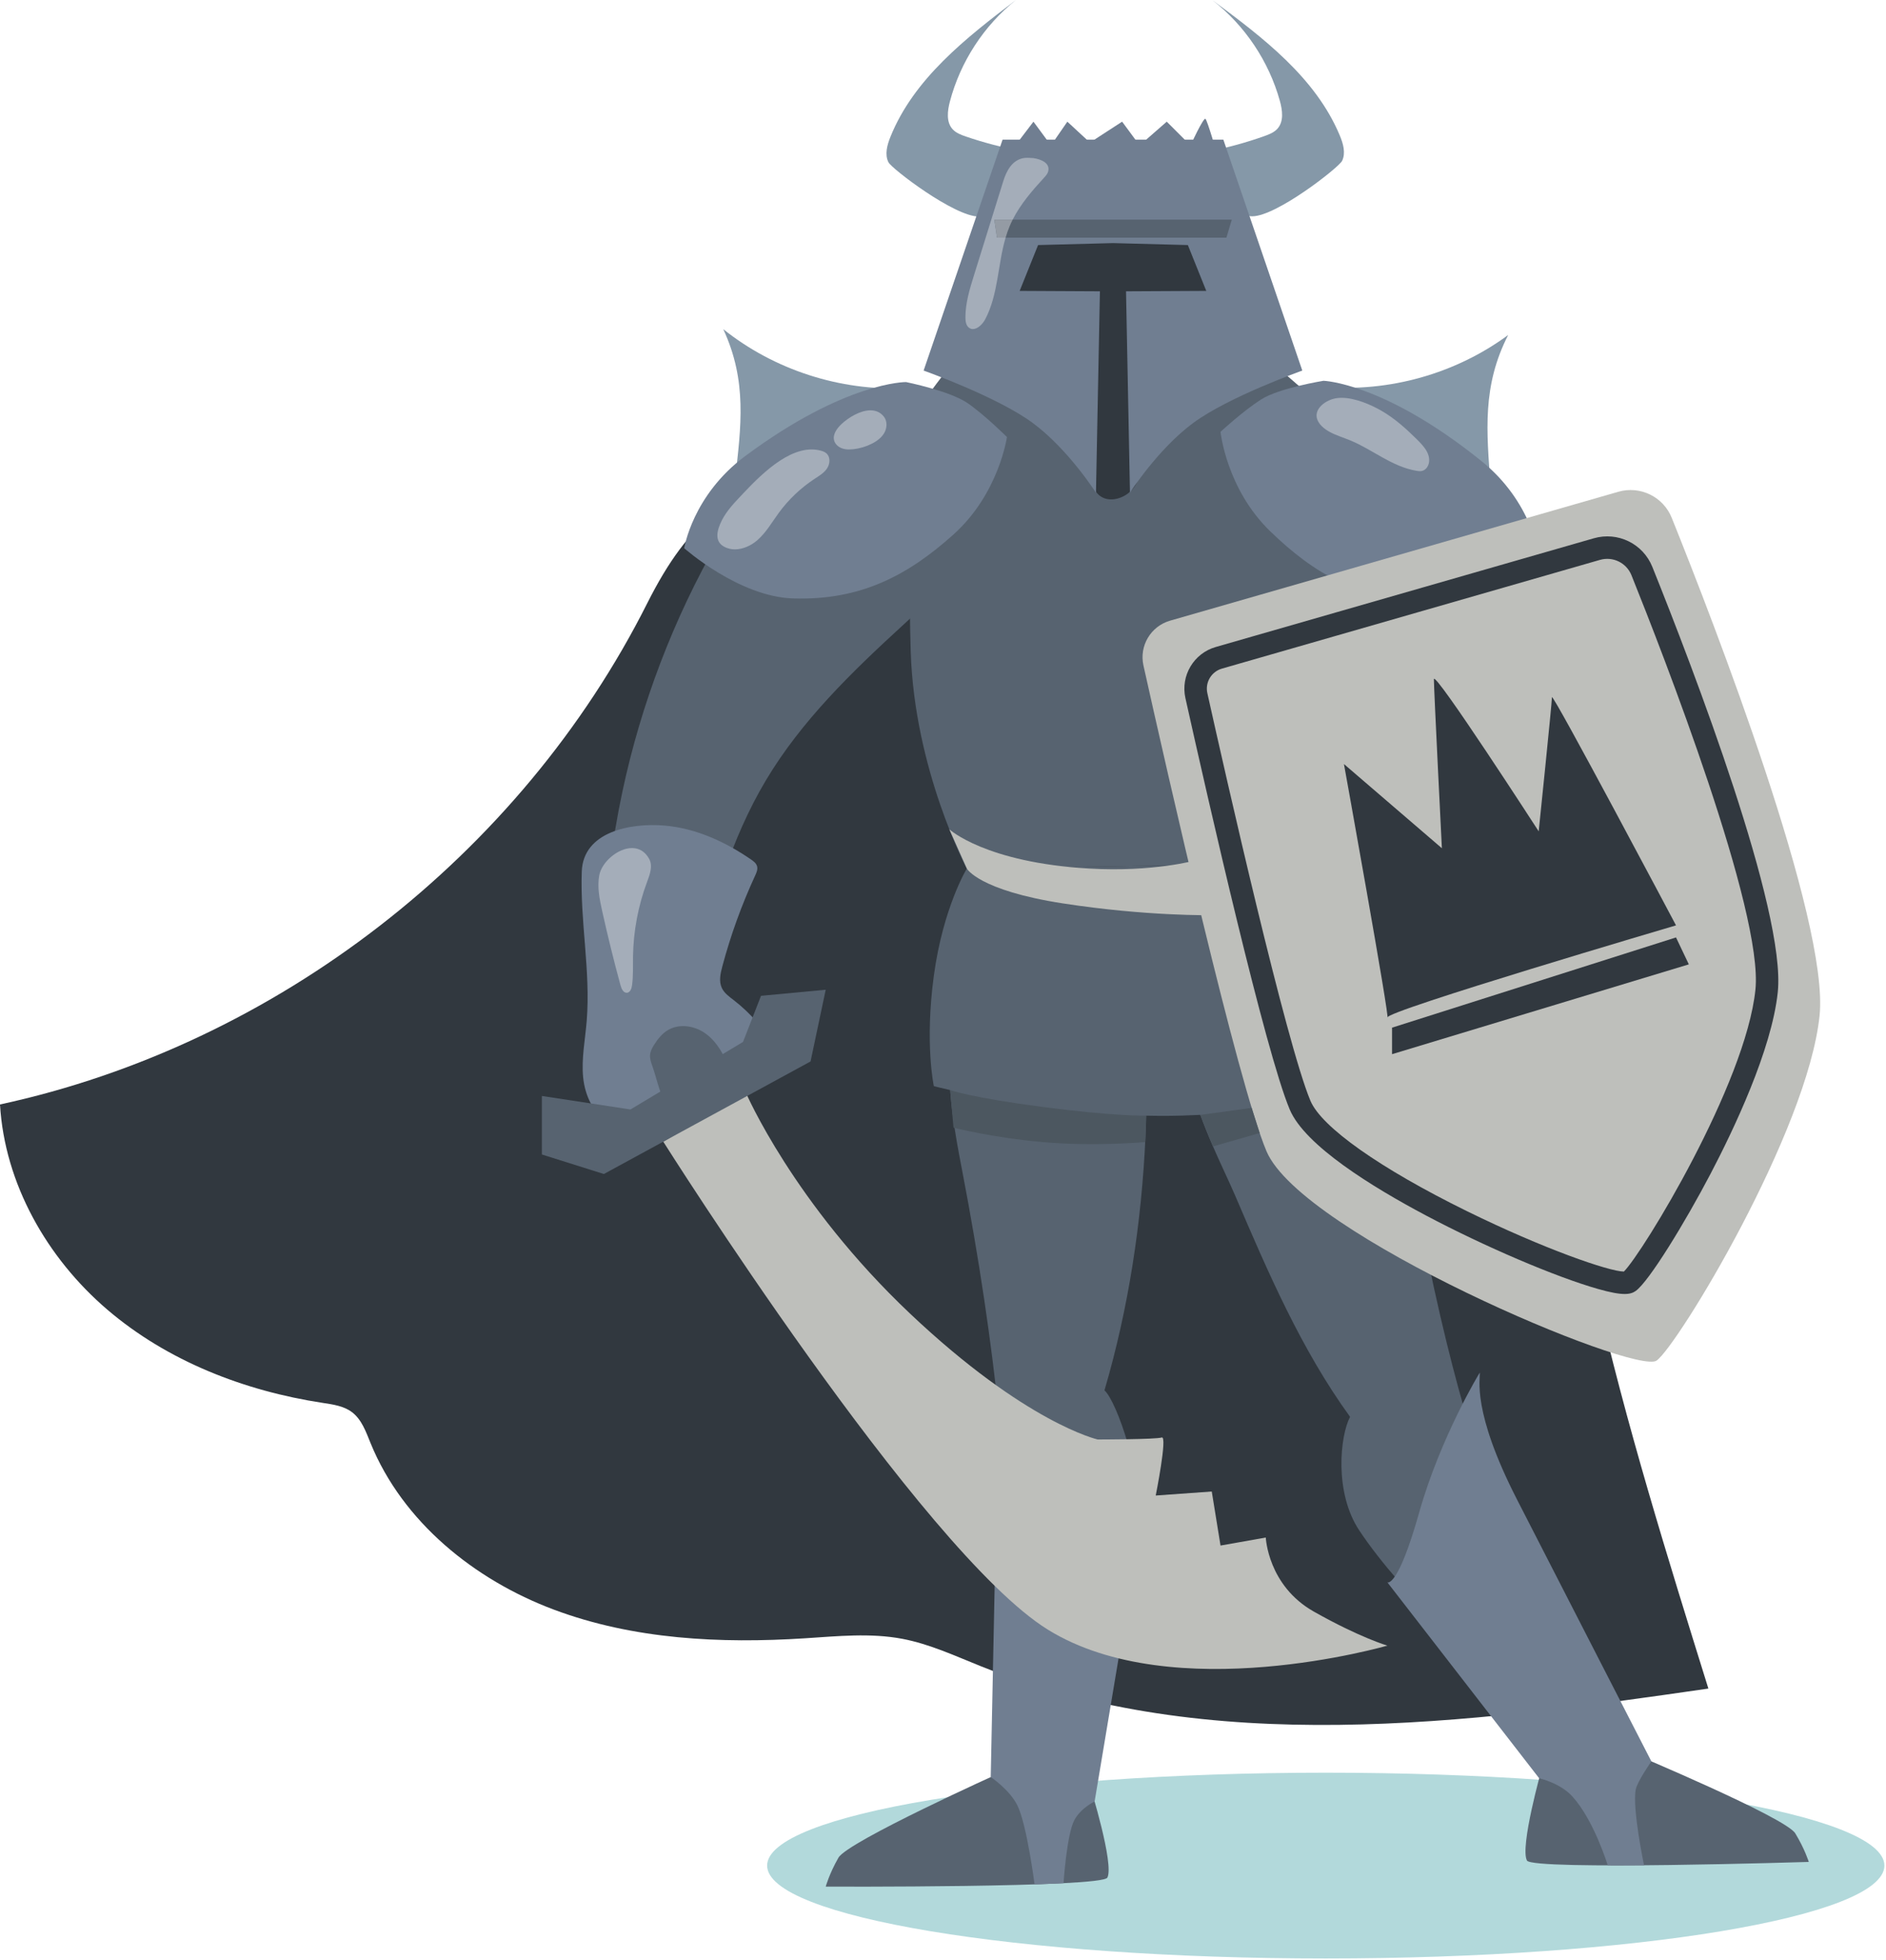 <?xml version="1.0" encoding="UTF-8" standalone="no"?>
<!DOCTYPE svg PUBLIC "-//W3C//DTD SVG 1.1//EN" "http://www.w3.org/Graphics/SVG/1.1/DTD/svg11.dtd">
<svg width="100%" height="100%" viewBox="0 0 1153 1198" version="1.1" xmlns="http://www.w3.org/2000/svg" xmlns:xlink="http://www.w3.org/1999/xlink" xml:space="preserve" xmlns:serif="http://www.serif.com/" style="fill-rule:evenodd;clip-rule:evenodd;stroke-linejoin:round;stroke-miterlimit:2;">
    <g transform="matrix(1,0,0,1,-2195.48,-775.106)">
        <path d="M3347.5,1915.58C3347.5,1946.94 3194.6,1972.37 3005.98,1972.37C2817.36,1972.37 2664.46,1946.94 2664.46,1915.58C2664.46,1884.22 2817.36,1858.8 3005.98,1858.8C3194.6,1858.8 3347.5,1884.22 3347.5,1915.58Z" style="fill:rgb(178,217,219);fill-rule:nonzero;"/>
        <path d="M2738.63,874.314C2736.24,869.532 2737.83,863.779 2739.82,858.819C2754.13,823.237 2786.03,798.3 2816.57,775.106C2796.95,790.791 2782.57,812.91 2776.19,837.203C2774.69,842.902 2773.87,849.677 2777.81,854.055C2779.92,856.398 2783.01,857.558 2785.99,858.575C2796.88,862.29 2808.05,865.214 2819.36,867.315C2813.01,878.01 2808.17,907.304 2794.05,907.492C2779.09,907.691 2740.58,878.227 2738.63,874.314Z" style="fill:rgb(133,152,168);fill-rule:nonzero;"/>
        <path d="M3015.97,873.446C3018.29,868.633 3016.63,862.901 3014.57,857.968C2999.81,822.575 2967.58,798.055 2936.74,775.259C2956.56,790.687 2971.23,812.618 2977.93,836.826C2979.5,842.504 2980.41,849.269 2976.53,853.698C2974.45,856.067 2971.38,857.267 2968.41,858.323C2957.56,862.18 2946.44,865.248 2935.15,867.495C2941.64,878.107 2946.86,907.337 2960.98,907.341C2975.94,907.346 3014.07,877.385 3015.97,873.446Z" style="fill:rgb(133,152,168);fill-rule:nonzero;"/>
        <path d="M2591.16,1143.91C2513.67,1298 2364.06,1413.85 2195.48,1450.3C2198.32,1498.69 2224.23,1544.2 2261.06,1575.7C2297.9,1607.21 2344.87,1625.43 2392.79,1632.73C2399,1633.68 2405.54,1634.57 2410.57,1638.33C2416.58,1642.81 2419.2,1650.38 2422.02,1657.31C2441.61,1705.41 2485.45,1740.88 2534.08,1759.11C2582.71,1777.34 2635.88,1779.97 2687.7,1776.63C2707.52,1775.36 2727.59,1773.26 2747.11,1776.96C2763.86,1780.14 2779.49,1787.47 2795.33,1793.8C2934.67,1849.55 3091.36,1828.89 3239.89,1807.37C3214.69,1726.5 3189.46,1645.52 3170.68,1562.91C3139.84,1427.29 3126.56,1287.69 3131.27,1148.69C3132.01,1126.82 3132.33,1102.42 3117.56,1086.27C3107.53,1075.3 3092.54,1070.6 3078.23,1066.55C3002.27,1045.08 2923.95,1029.49 2845.02,1030.57C2794.89,1031.26 2744.55,1038.88 2697.12,1055.41C2642.25,1074.53 2616.97,1092.58 2591.16,1143.91Z" style="fill:rgb(49,56,63);fill-rule:nonzero;"/>
        <path d="M2564.77,1351.39C2564.38,1363.87 2564.59,1376.98 2570.59,1387.93C2576.6,1398.88 2590.25,1406.63 2601.82,1401.95C2613.47,1397.23 2617.67,1383.2 2620.58,1370.97C2630.38,1329.79 2642.05,1288.43 2663.74,1252.08C2685.36,1215.85 2716.07,1186.04 2747.19,1157.55C2756.43,1149.1 2765.89,1140.53 2772.1,1129.67C2778.31,1118.8 2780.83,1105.02 2775.46,1093.72C2770.63,1083.55 2760.42,1077.09 2750.24,1072.29C2728.61,1062.12 2700.17,1054.25 2676.01,1057.21C2655.39,1059.74 2644.29,1088.75 2634.64,1105.58C2607.27,1153.3 2587.42,1205.31 2575.97,1259.11C2569.51,1289.46 2565.72,1320.38 2564.77,1351.39Z" style="fill:rgb(87,99,112);fill-rule:nonzero;"/>
        <path d="M2890.05,1409.02C2883.34,1389.62 2868.68,1371.87 2848.85,1366.55C2838.28,1363.72 2827.09,1364.55 2816.22,1365.86C2760.76,1372.57 2776.22,1451.82 2783.46,1489.45C2827.41,1717.6 2808.26,1824.01 2816.23,1868.55C2818.95,1883.74 2834.66,1865.82 2839.92,1880.33C2856.36,1818.74 2875.88,1767.58 2889.8,1705.37C2895.4,1680.32 2878.01,1631.28 2870.69,1625.08C2885.48,1574.74 2893.36,1522.41 2895.77,1469.97C2896.71,1449.46 2896.76,1428.42 2890.05,1409.02Z" style="fill:rgb(87,99,112);fill-rule:nonzero;"/>
        <path d="M3104,1677.98C3098.22,1663.12 3072.24,1586.43 3052.51,1454.98C3049.46,1434.68 3041.41,1414.94 3029.36,1398.32C3017.31,1381.69 2998.13,1368.96 2977.61,1369.63C2966.67,1369.98 2956.21,1374.02 2946.18,1378.43C2895.05,1400.94 2935.59,1470.98 2950.68,1506.2C2970.69,1552.94 2991,1600.13 3020.84,1641.25C3014.73,1652.81 3011.03,1687.45 3026.45,1710.68C3053.17,1750.94 3102.1,1793.55 3132.79,1826.8C3143.25,1838.14 3153.91,1849.4 3166.15,1858.8C3146.88,1798.04 3127.13,1737.38 3104,1677.98Z" style="fill:rgb(87,99,112);fill-rule:nonzero;"/>
        <path d="M2786.55,1306.08C2786.55,1306.08 2772.01,1329.95 2766.38,1371.58C2760.75,1413.21 2766.38,1439.09 2766.38,1439.09C2766.38,1439.09 2842.88,1459.34 2918.26,1457.09C2993.64,1454.84 3058.89,1441.34 3058.89,1441.34C3058.89,1441.34 3054.39,1398.58 3034.14,1367.08C3013.89,1335.58 2986.29,1303.03 2986.29,1303.03L2786.55,1306.08Z" style="fill:rgb(87,99,112);fill-rule:nonzero;"/>
        <path d="M2783.18,991.979C2778.92,993.503 2755.96,1026.29 2755.96,1026.29C2755.96,1026.29 2749.95,1101 2752.24,1173.43C2754.52,1245.85 2786.55,1306.08 2786.55,1306.08L2986.29,1303.03C2986.29,1303.03 3009.16,1242.8 3012.21,1180.29C3014.41,1135.26 3002.7,1022.47 3002.7,1022.47L2961.13,986.35L2783.18,991.979Z" style="fill:rgb(87,99,112);fill-rule:nonzero;"/>
        <path d="M2637.64,976.328C2668.73,1001.19 2709.04,1014.25 2748.8,1012.36C2739.81,1033.34 2726.25,1052.71 2707.89,1066.26C2695.52,1075.38 2641,1101.76 2644.8,1068.72C2648.61,1035.67 2652.34,1007.99 2637.64,976.328Z" style="fill:rgb(133,152,168);fill-rule:nonzero;"/>
        <path d="M2816.04,910.197C2804.67,922.143 2797.68,937.883 2794.9,954.143C2793.72,961.02 2793.35,968.447 2796.6,974.62C2801.57,984.069 2813.04,987.515 2822.2,993.002C2846.47,1007.54 2855.49,1037.77 2861.66,1065.38C2862.66,1069.85 2863.81,1074.64 2867.24,1077.69C2873.28,1083.05 2883.51,1079.89 2888.4,1073.46C2893.29,1067.03 2894.37,1058.58 2895.57,1050.59C2899.49,1024.65 2907.57,997.366 2928,980.902C2935.97,974.485 2945.75,969.736 2951.09,961.012C2957.79,950.058 2955.5,935.585 2949.47,924.244C2940.8,907.945 2925.09,895.883 2907.53,890.197C2877.52,880.478 2838.36,886.763 2816.04,910.197Z" style="fill:rgb(49,56,63);fill-rule:nonzero;"/>
        <path d="M2943.38,860.503L2808.39,860.503L2760.13,1001.65C2760.13,1001.65 2805.17,1017.63 2826.89,1033.71C2848.61,1049.8 2865.5,1076.34 2865.5,1076.34L2867.91,953.194L2818.85,952.938L2830.11,924.916L2875.89,923.715L2921.67,924.916L2932.93,952.938L2883.87,953.194L2886.28,1076.34C2886.28,1076.34 2903.17,1049.8 2924.88,1033.71C2946.6,1017.63 2991.64,1001.65 2991.64,1001.65L2943.38,860.503Z" style="fill:rgb(112,126,145);fill-rule:nonzero;"/>
        <path d="M2816.23,863.988L2827.28,849.487L2837.99,863.988L2848,849.487L2861.81,862.262L2881.49,849.487L2892.19,863.988L2908.77,849.487L2923.27,863.988C2923.27,863.988 2931.23,846.724 2932.43,847.761C2933.63,848.796 2939.5,869.167 2939.5,869.167L2819.36,871.93L2816.23,863.988Z" style="fill:rgb(112,126,145);fill-rule:nonzero;"/>
        <path d="M2749.38,1008.67C2749.38,1008.67 2776.26,1014.1 2787.03,1021.56C2797.81,1029.02 2811.07,1042.28 2811.07,1042.28C2811.07,1042.28 2806.23,1076.84 2778.4,1101.84C2750.56,1126.83 2721.55,1142.34 2680.1,1140.93C2647,1139.8 2613.78,1110.25 2613.78,1110.25C2613.78,1110.25 2618.75,1077.92 2651.09,1053.89C2712.43,1008.29 2749.38,1008.67 2749.38,1008.67Z" style="fill:rgb(112,126,145);fill-rule:nonzero;"/>
        <path d="M3117.5,979.898C3085.46,1003.53 3044.69,1015.02 3005.02,1011.59C3013.19,1032.91 3025.99,1052.78 3043.82,1067.04C3055.83,1076.63 3109.28,1105.11 3106.76,1071.94C3104.24,1038.77 3101.58,1010.97 3117.5,979.898Z" style="fill:rgb(133,152,168);fill-rule:nonzero;"/>
        <path d="M3004.59,1007.89C3004.59,1007.89 2977.52,1012.26 2966.46,1019.3C2955.41,1026.34 2941.64,1039.08 2941.64,1039.08C2941.64,1039.08 2945.14,1073.8 2971.98,1099.86C2998.83,1125.91 3027.22,1142.53 3068.69,1142.73C3101.81,1142.88 3136.15,1114.65 3136.15,1114.65C3136.15,1114.65 3132.44,1082.14 3101.06,1056.88C3041.53,1008.94 3004.59,1007.89 3004.59,1007.89Z" style="fill:rgb(112,126,145);fill-rule:nonzero;"/>
        <path d="M2807.03,1858.8C2807.03,1858.8 2713.72,1900.85 2708.06,1910.76C2702.4,1920.66 2700.28,1928.45 2700.28,1928.45C2700.28,1928.45 2869.37,1929.17 2872.48,1922.93C2876.68,1914.48 2862.01,1867.4 2862.01,1867.4L2807.03,1858.8Z" style="fill:rgb(87,99,112);fill-rule:nonzero;"/>
        <path d="M3192.67,1846.62C3192.67,1846.62 3287.08,1886.13 3293.01,1895.88C3298.93,1905.62 3301.27,1913.35 3301.27,1913.35C3301.27,1913.35 3132.25,1918.65 3128.98,1912.5C3124.55,1904.16 3137.94,1856.7 3137.94,1856.7L3192.67,1846.62Z" style="fill:rgb(87,99,112);fill-rule:nonzero;"/>
        <path d="M2910.79,1154.54L3184.83,1075.74C3198.2,1071.89 3212.31,1078.78 3217.5,1091.69C3243.32,1155.91 3313.88,1338.04 3307.87,1396C3300.53,1466.82 3221.17,1597.66 3208.25,1606.86C3195.33,1616.06 2991.18,1529.92 2969.7,1478.79C2951.92,1436.49 2908.85,1246.28 2894.52,1181.93C2891.85,1169.94 2898.98,1157.94 2910.79,1154.54Z" style="fill:rgb(190,191,187);fill-rule:nonzero;"/>
        <path d="M2942.5,1183.85C2936.04,1185.7 2932.13,1192.29 2933.59,1198.85C2944.61,1248.35 2981.73,1412.62 2996.61,1448.04C3003.38,1464.14 3039.1,1489.34 3092.17,1515.46C3139.21,1538.6 3179.28,1552.39 3188.23,1552.45C3199.79,1540.95 3262.67,1437.83 3268.65,1380.17C3273.62,1332.26 3211.92,1174.13 3192.89,1126.8C3189.82,1119.15 3181.53,1115.11 3173.61,1117.38L2942.5,1183.85ZM3188.71,1566.16C3185.18,1566.16 3180.13,1565.28 3172.41,1563.08C3146.53,1555.72 3103.33,1537.27 3067.34,1518.21C3034.39,1500.76 2993.18,1475.34 2983.95,1453.37C2969.03,1417.89 2934.38,1265.64 2920.17,1201.84C2917.14,1188.2 2925.27,1174.5 2938.7,1170.64L3169.82,1104.18C3184.53,1099.95 3199.93,1107.47 3205.64,1121.67C3230.41,1183.28 3287.46,1331.93 3282.32,1381.59C3278.65,1416.98 3255.06,1466.25 3241.33,1492.47C3225.59,1522.52 3203.57,1558.53 3195.45,1564.31C3193.88,1565.43 3191.92,1566.16 3188.71,1566.16Z" style="fill:rgb(49,56,63);fill-rule:nonzero;"/>
        <path d="M3017.1,1242.19C3017.1,1242.19 3045.79,1400.96 3043.64,1397.19C3041.49,1393.42 3220.1,1340.81 3220.1,1340.81C3220.1,1340.81 3144.25,1197.68 3144.25,1201.35C3144.25,1205.02 3136.15,1283.32 3136.15,1283.32C3136.15,1283.32 3072.08,1184.22 3072.08,1190.34C3072.08,1196.46 3076.97,1293.66 3076.97,1293.66L3017.1,1242.19Z" style="fill:rgb(49,56,63);fill-rule:nonzero;"/>
        <path d="M3046.51,1403.34L3220.1,1348.18L3227.94,1364.65L3046.51,1419.55L3046.51,1403.34Z" style="fill:rgb(49,56,63);fill-rule:nonzero;"/>
        <path d="M2791.93,1636.86C2793.15,1640.53 2805.39,1655.21 2804.17,1715.16C2802.94,1775.1 2801.16,1861.47 2801.16,1861.47C2801.16,1861.47 2812.82,1869.21 2817.55,1878.99C2823.32,1890.94 2827.96,1927.09 2827.96,1927.09L2845.67,1926.36C2845.67,1926.36 2847.58,1896.61 2852.31,1887.74C2856.27,1880.33 2864.67,1876.41 2864.67,1876.41L2889.8,1726.17C2889.8,1726.17 2886.13,1732.28 2856.77,1696.8C2827.41,1661.33 2791.93,1636.86 2791.93,1636.86Z" style="fill:rgb(112,126,145);fill-rule:nonzero;"/>
        <path d="M3100.13,1614.2C3100.56,1618.14 3095.06,1637.39 3122.82,1691.64C3150.58,1745.9 3205.04,1851.88 3205.04,1851.88C3205.04,1851.88 3196.49,1864.14 3195.52,1868.92C3193.19,1880.37 3200.56,1915.4 3200.56,1915.4L3178.37,1915.46C3178.37,1915.46 3170.09,1888.09 3156.78,1873.36C3149.2,1864.98 3136.45,1862.22 3136.45,1862.22L3043.64,1742.43C3043.64,1742.43 3049.96,1746.28 3063.05,1699.87C3076.15,1653.45 3100.13,1614.2 3100.13,1614.2Z" style="fill:rgb(112,126,145);fill-rule:nonzero;"/>
        <path d="M2786.55,1306.08C2786.55,1306.08 2793.77,1319.4 2845.15,1327.36C2896.53,1335.31 2936.29,1334.59 2936.29,1334.59L2926.41,1301.05C2926.41,1301.05 2900.81,1308.34 2861.42,1306.08C2797.85,1302.43 2775.85,1282.08 2775.85,1282.08L2786.55,1306.08Z" style="fill:rgb(190,191,187);fill-rule:nonzero;"/>
        <path d="M2600.97,1473.03C2600.97,1473.03 2759.03,1723.61 2836.04,1771.32C2913.04,1819.03 3043.64,1781.11 3043.64,1781.11C3043.64,1781.11 3026.81,1776.21 2998.68,1760.31C2970.54,1744.41 2969.32,1715.05 2969.32,1715.05L2941.64,1719.94L2936.29,1686.91L2902.03,1689.36C2902.03,1689.36 2909.37,1652.66 2905.7,1653.88C2902.03,1655.1 2866.55,1655.1 2866.55,1655.1C2866.55,1655.1 2822.83,1645.32 2751.72,1578.03C2680.61,1510.75 2651.55,1443.27 2651.55,1443.27L2600.97,1473.03Z" style="fill:rgb(190,191,187);fill-rule:nonzero;"/>
        <path d="M2554.19,1398.88C2553.28,1410.49 2550.85,1422.1 2551.98,1433.7C2553.12,1445.29 2558.74,1457.37 2569.37,1462.16C2578.47,1466.27 2589.1,1464.21 2598.63,1461.22C2617.78,1455.19 2635.81,1445.61 2651.51,1433.1C2658.71,1427.37 2666.07,1419.2 2664.15,1410.2C2663.33,1406.36 2660.9,1403.09 2658.34,1400.1C2654.06,1395.11 2649.27,1390.55 2644.07,1386.54C2641.28,1384.39 2638.25,1382.25 2636.76,1379.06C2634.87,1374.99 2635.91,1370.22 2637.07,1365.89C2642.16,1346.83 2648.89,1328.22 2657.16,1310.32C2657.97,1308.55 2658.83,1306.6 2658.32,1304.71C2657.83,1302.85 2656.16,1301.59 2654.57,1300.5C2638.79,1289.65 2620.76,1281.39 2601.67,1279.8C2580.82,1278.06 2552.03,1283.55 2551.15,1307.85C2550.05,1338.24 2556.58,1368.57 2554.19,1398.88Z" style="fill:rgb(112,126,145);fill-rule:nonzero;"/>
        <path d="M2526.77,1480.88L2564.65,1492.81L2691.01,1424L2700.28,1380.15L2660.73,1383.87L2649.72,1412.07L2580.91,1453.36L2526.77,1445.1L2526.77,1480.88Z" style="fill:rgb(87,99,112);fill-rule:nonzero;"/>
        <path d="M2594.28,1426.78C2593.49,1424.57 2592.69,1422.28 2592.9,1419.95C2593.1,1417.66 2594.24,1415.57 2595.48,1413.63C2597.67,1410.2 2600.29,1406.92 2603.79,1404.84C2610.4,1400.89 2619.2,1402 2625.67,1406.16C2632.15,1410.33 2636.56,1417.1 2639.54,1424.19C2640.65,1426.82 2641.6,1429.67 2641.06,1432.47C2640.32,1436.32 2636.99,1439.06 2633.8,1441.36C2629.17,1444.71 2624.32,1447.88 2618.92,1449.75C2614.28,1451.36 2604.41,1453.61 2601.67,1448.34C2598.35,1441.98 2596.7,1433.6 2594.28,1426.78Z" style="fill:rgb(87,99,112);fill-rule:nonzero;"/>
        <path d="M2776.36,1441.5C2776.36,1441.5 2788.74,1446.07 2833.09,1451.84C2877.44,1457.62 2896.22,1457.14 2896.22,1457.14L2895.61,1473.3C2895.61,1473.3 2864.3,1476.09 2832.96,1473.3C2801.62,1470.51 2778.4,1464.47 2778.4,1464.47L2776.36,1441.5Z" style="fill:rgb(76,87,96);fill-rule:nonzero;"/>
        <path d="M2929.31,1456.68L2960.68,1452.37L2965.58,1467.74L2937.03,1475.94L2929.31,1456.68Z" style="fill:rgb(76,87,96);fill-rule:nonzero;"/>
        <path d="M2804.98,920.391L2945.26,920.391L2948.52,909.38L2803.35,909.38L2804.98,920.391Z" style="fill:rgb(87,99,112);fill-rule:nonzero;"/>
        <path d="M2644.76,1110.95C2642.66,1110.95 2640.59,1110.52 2638.66,1109.57C2637.28,1108.89 2636,1107.93 2635.17,1106.64C2633.52,1104.07 2633.92,1100.68 2634.87,1097.76C2636.95,1091.37 2641.22,1085.93 2645.82,1081.02C2656.45,1069.69 2674.23,1049.87 2691.66,1049.87C2693.43,1049.87 2695.19,1050.08 2696.95,1050.52C2698.33,1050.86 2699.74,1051.35 2700.79,1052.32C2703.26,1054.58 2702.93,1058.75 2701.05,1061.52C2699.18,1064.3 2696.19,1066.05 2693.39,1067.89C2684.99,1073.42 2677.59,1080.45 2671.64,1088.55C2667.41,1094.32 2663.84,1100.7 2658.44,1105.38C2654.67,1108.66 2649.63,1110.95 2644.76,1110.95Z" style="fill:rgb(164,173,185);fill-rule:nonzero;"/>
        <path d="M2714.6,1049.87C2713.12,1049.87 2711.66,1049.7 2710.28,1049.2C2708.11,1048.43 2706.16,1046.79 2705.48,1044.58C2704.31,1040.77 2707.15,1036.95 2710.07,1034.22C2713.98,1030.56 2721.25,1025.95 2727.65,1025.95C2730.72,1025.95 2733.59,1027.01 2735.79,1029.75C2737.97,1032.46 2737.85,1036.53 2736.18,1039.58C2734.51,1042.63 2731.57,1044.79 2728.47,1046.35C2724.93,1048.15 2721.05,1049.3 2717.1,1049.73C2716.27,1049.82 2715.43,1049.87 2714.6,1049.87Z" style="fill:rgb(164,173,185);fill-rule:nonzero;"/>
        <path d="M2790.26,976.271C2789.45,976.271 2788.65,976.033 2787.9,975.487C2786.04,974.134 2785.7,971.532 2785.69,969.233C2785.66,960.367 2788.32,951.739 2790.96,943.273C2796.92,924.135 2802.87,904.996 2808.83,885.858C2810.76,879.661 2813.98,873.539 2820.44,871.905L2827.18,871.75C2832.17,872.478 2837.64,874.889 2836.28,879.943C2835.89,881.398 2834.83,882.562 2833.82,883.671C2826.55,891.577 2819.4,899.846 2814.57,909.38L2803.35,909.38L2804.98,920.391L2810.25,920.391C2805.4,936.857 2805.81,955.07 2797.79,970.288C2796.24,973.222 2793.17,976.272 2790.26,976.271Z" style="fill:rgb(164,173,185);fill-rule:nonzero;"/>
        <path d="M2820.44,871.905C2820.88,871.794 2821.33,871.705 2821.8,871.637C2822.4,871.549 2823.11,871.503 2823.89,871.503C2824.9,871.503 2826.03,871.581 2827.18,871.75L2820.44,871.905Z" style="fill:rgb(164,173,185);fill-rule:nonzero;"/>
        <path d="M2810.25,920.391L2804.98,920.391L2803.35,909.38L2814.57,909.38C2813.9,910.704 2813.28,912.053 2812.7,913.428C2811.75,915.704 2810.95,918.029 2810.25,920.391Z" style="fill:rgb(148,155,164);fill-rule:nonzero;"/>
        <path d="M2578.56,1382.01C2576.56,1382.01 2575.4,1379.56 2574.85,1377.54C2570.72,1362.39 2566.96,1347.13 2563.56,1331.79C2561.99,1324.68 2560.5,1317.33 2561.84,1310.18C2563.36,1302.09 2573.18,1293.55 2581.85,1293.55C2585.94,1293.55 2589.77,1295.45 2592.35,1300.17C2594.7,1304.45 2592.77,1309.7 2591.06,1314.27C2585.62,1328.82 2582.7,1344.31 2582.47,1359.85C2582.38,1365.73 2582.68,1371.64 2581.88,1377.47C2581.61,1379.42 2580.78,1381.8 2578.82,1382C2578.73,1382 2578.65,1382.01 2578.56,1382.01Z" style="fill:rgb(164,173,185);fill-rule:nonzero;"/>
        <path d="M3063.52,1063.13C3062.8,1063.13 3062.06,1063.02 3061.35,1062.9C3046.2,1060.3 3034.76,1050 3020.84,1044.28C3016.81,1042.63 3012.54,1041.34 3008.75,1039.35C3004.95,1037.35 3001.55,1034.45 3000.59,1030.89C2998.96,1024.85 3006,1019.41 3012.81,1018.49C3013.75,1018.37 3014.71,1018.31 3015.69,1018.31C3024.01,1018.31 3033.71,1022.57 3040.03,1026.22C3048.24,1030.96 3055.03,1037.14 3061.44,1043.45C3063.97,1045.95 3066.49,1048.52 3067.98,1051.5C3069.47,1054.47 3069.8,1057.96 3067.96,1060.71C3067.28,1061.72 3066.26,1062.64 3064.89,1062.98C3064.45,1063.08 3063.99,1063.13 3063.52,1063.13Z" style="fill:rgb(164,173,185);fill-rule:nonzero;"/>
    </g>
</svg>
